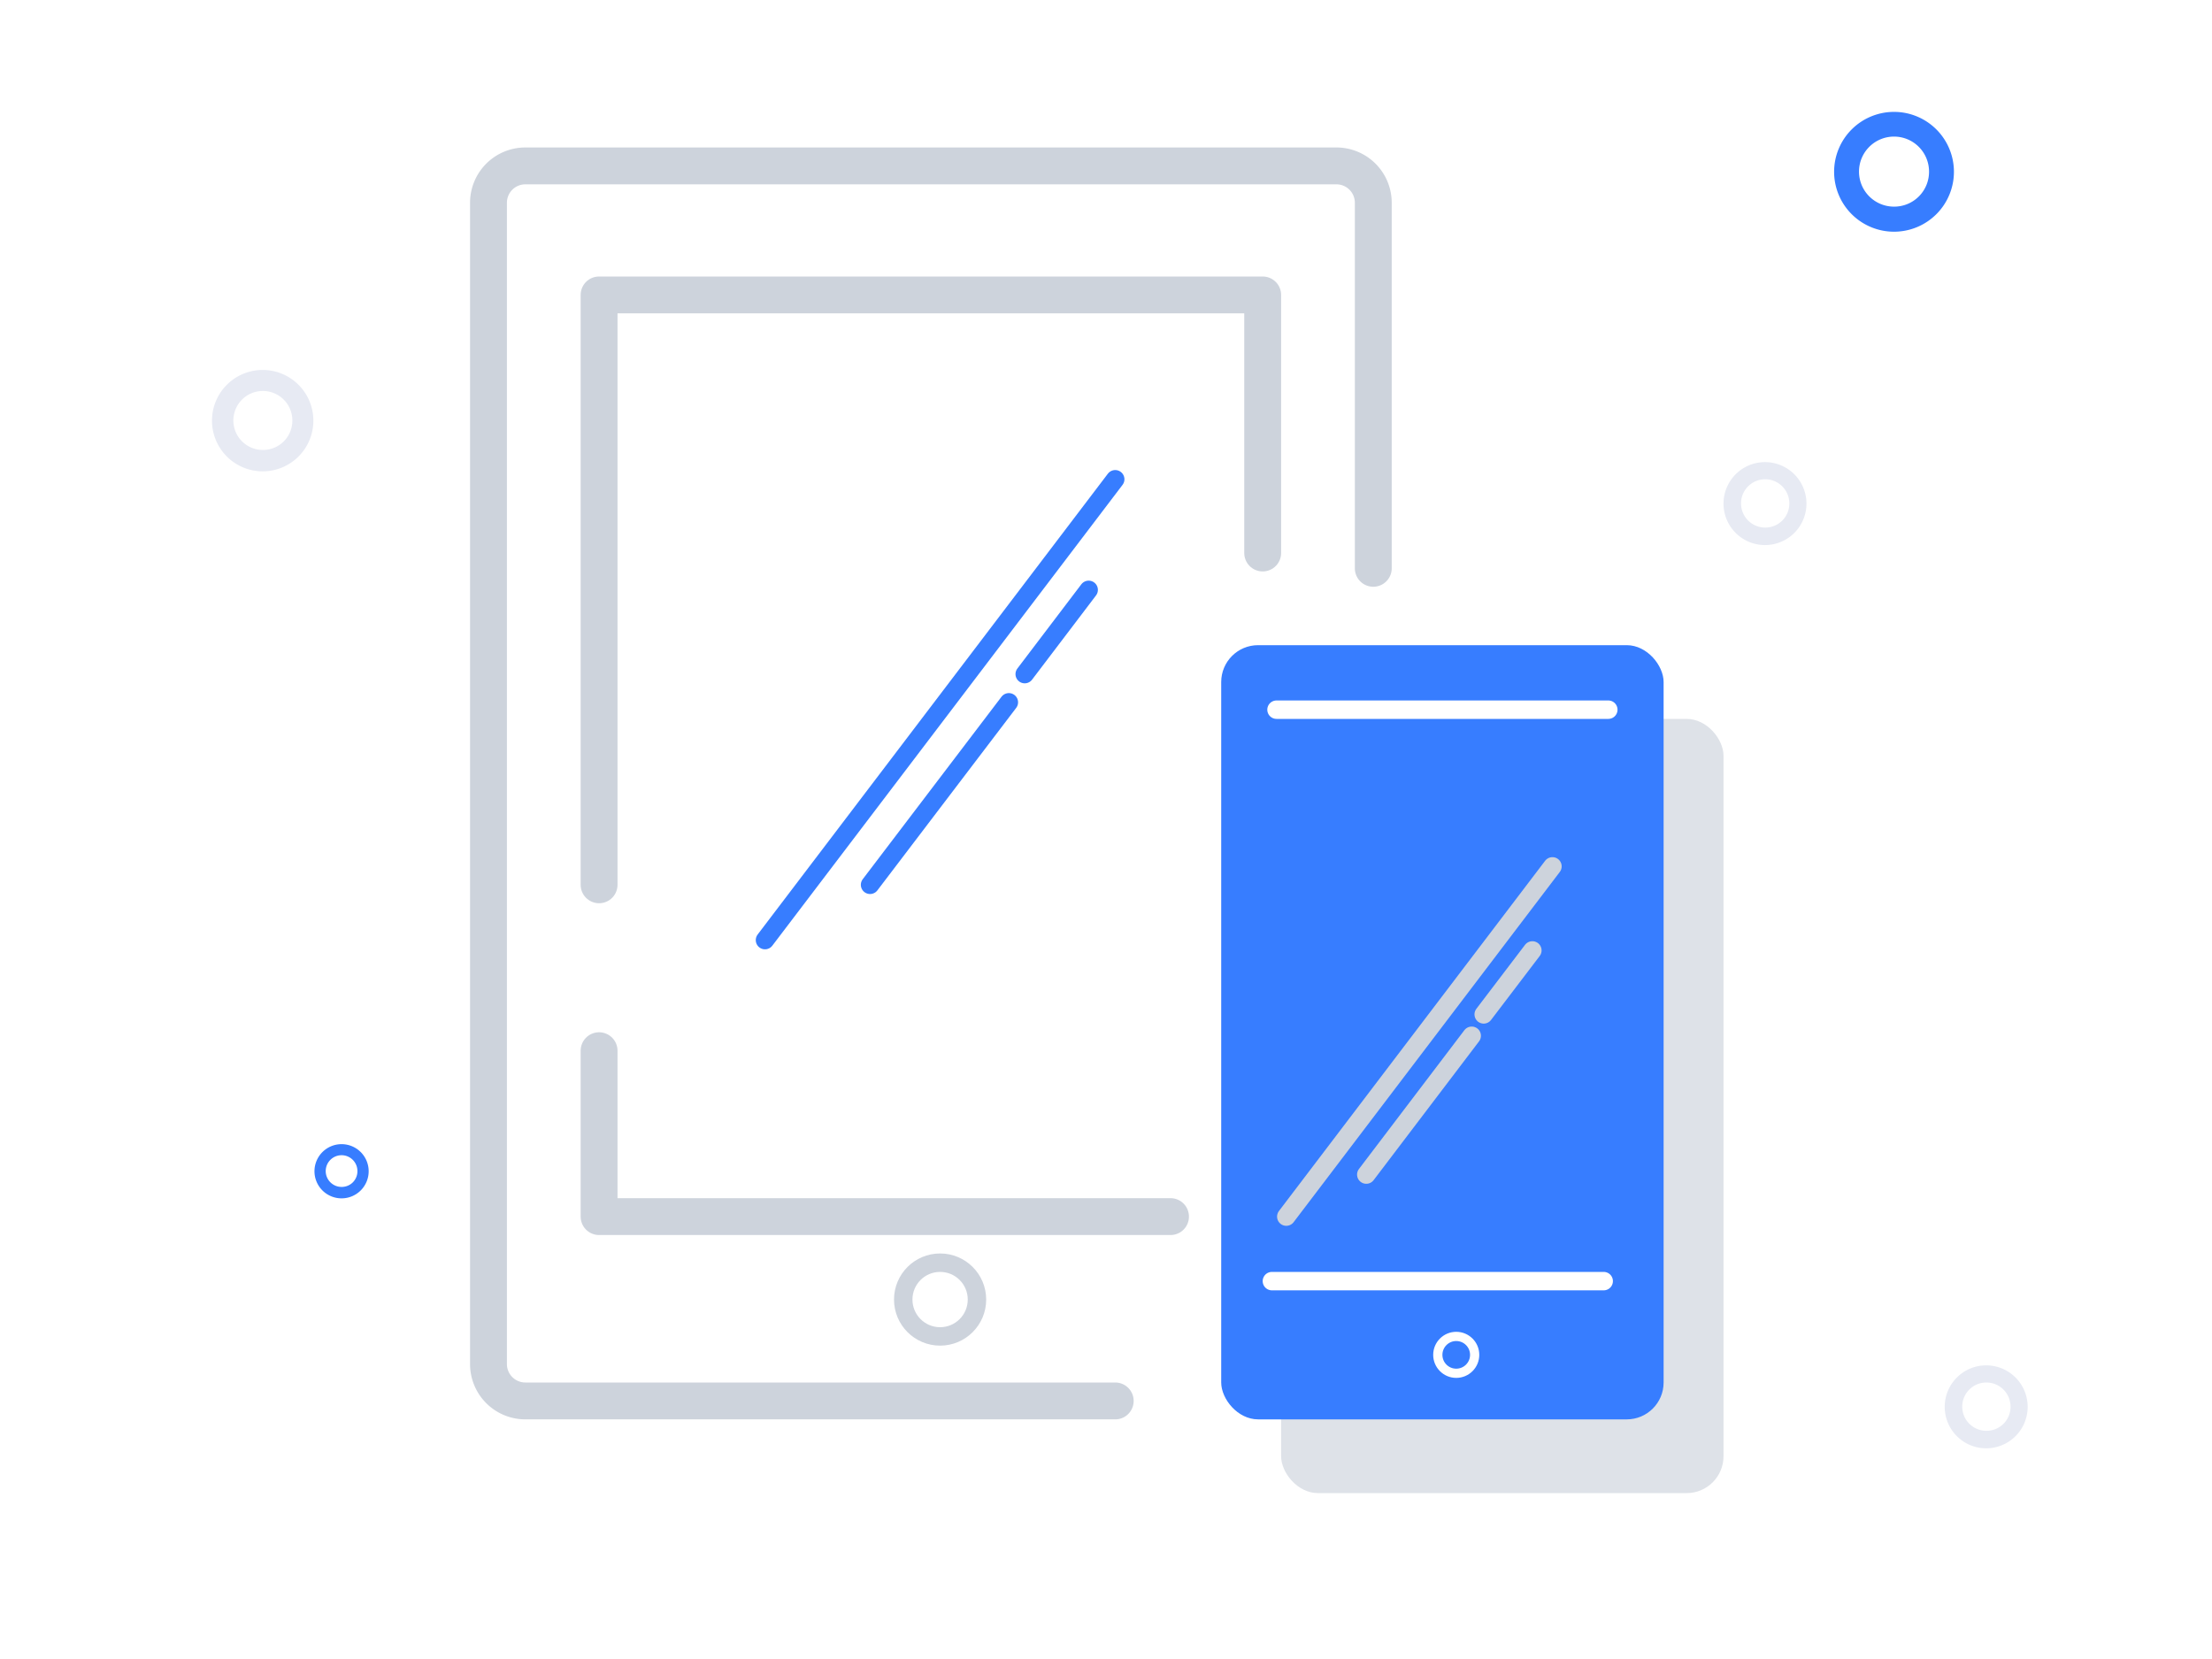 <svg xmlns="http://www.w3.org/2000/svg" viewBox="0 0 120 90"><defs><style>.cls-1,.cls-6{fill:#fff;}.cls-2,.cls-5,.cls-7,.cls-8{fill:none;}.cls-2,.cls-6{stroke:#cdd3dc;}.cls-2,.cls-5,.cls-6,.cls-7,.cls-8{stroke-linecap:round;stroke-linejoin:round;}.cls-2{stroke-width:2px;}.cls-3{fill:#dee2e8;}.cls-4{fill:#377dff;}.cls-5{stroke:#377dff;}.cls-7,.cls-8{stroke:#fff;}.cls-8{stroke-width:0.5px;}.cls-9{fill:#e7eaf3;}</style></defs><title>PICTOS_3</title><g id="Calque_6" data-name="Calque 6"><rect class="cls-1" width="120" height="90"/></g><g id="Calque_5" data-name="Calque 5"><rect class="cls-1" x="26.5" y="9" width="48" height="67" rx="2"/><path class="cls-2" d="M60.5,76h-32a2,2,0,0,1-2-2V11a2,2,0,0,1,2-2h44a2,2,0,0,1,2,2V30.83"/><rect class="cls-3" x="69.5" y="39" width="24" height="42" rx="2"/><rect class="cls-4" x="66.25" y="35" width="24" height="42" rx="2"/><polyline class="cls-2" points="68.5 30 68.5 16 32.5 16 32.5 48"/><polyline class="cls-2" points="63.5 66 32.5 66 32.5 57"/><line class="cls-5" x1="60.5" y1="26" x2="41.5" y2="51"/><line class="cls-5" x1="54.73" y1="38.1" x2="47.2" y2="48"/><line class="cls-5" x1="59.06" y1="32" x2="55.59" y2="36.57"/><line class="cls-6" x1="84.22" y1="47" x2="69.78" y2="66"/><line class="cls-6" x1="79.84" y1="56.19" x2="74.12" y2="63.72"/><line class="cls-6" x1="83.13" y1="51.56" x2="80.49" y2="55.03"/><line class="cls-7" x1="69.25" y1="38.5" x2="87.25" y2="38.5"/><line class="cls-7" x1="69" y1="69.5" x2="87" y2="69.5"/><circle class="cls-6" cx="51" cy="70.5" r="2"/><circle class="cls-8" cx="79" cy="73.5" r="1"/><path class="cls-4" d="M102.76,6.07A3.25,3.25,0,1,0,106,9.31,3.25,3.25,0,0,0,102.76,6.07Zm0,5.14a1.9,1.9,0,1,1,1.89-1.9A1.89,1.89,0,0,1,102.76,11.21Z"/><path class="cls-9" d="M14.26,20.07A2.75,2.75,0,1,0,17,22.81,2.75,2.75,0,0,0,14.26,20.07Zm0,4.34a1.6,1.6,0,1,1,1.6-1.6A1.59,1.59,0,0,1,14.26,24.41Z"/><path class="cls-4" d="M18.54,62.07A1.47,1.47,0,1,0,20,63.54,1.47,1.47,0,0,0,18.54,62.07Zm0,2.32a.86.86,0,1,1,.85-.85A.85.85,0,0,1,18.54,64.39Z"/><path class="cls-9" d="M107.76,74.07A2.25,2.25,0,1,0,110,76.31,2.25,2.25,0,0,0,107.76,74.07Zm0,3.55a1.31,1.31,0,1,1,1.31-1.31A1.3,1.3,0,0,1,107.76,77.62Z"/><path class="cls-9" d="M95.76,25.07A2.25,2.25,0,1,0,98,27.31,2.25,2.25,0,0,0,95.76,25.07Zm0,3.55a1.31,1.31,0,1,1,1.31-1.31A1.3,1.3,0,0,1,95.76,28.62Z"/></g></svg>